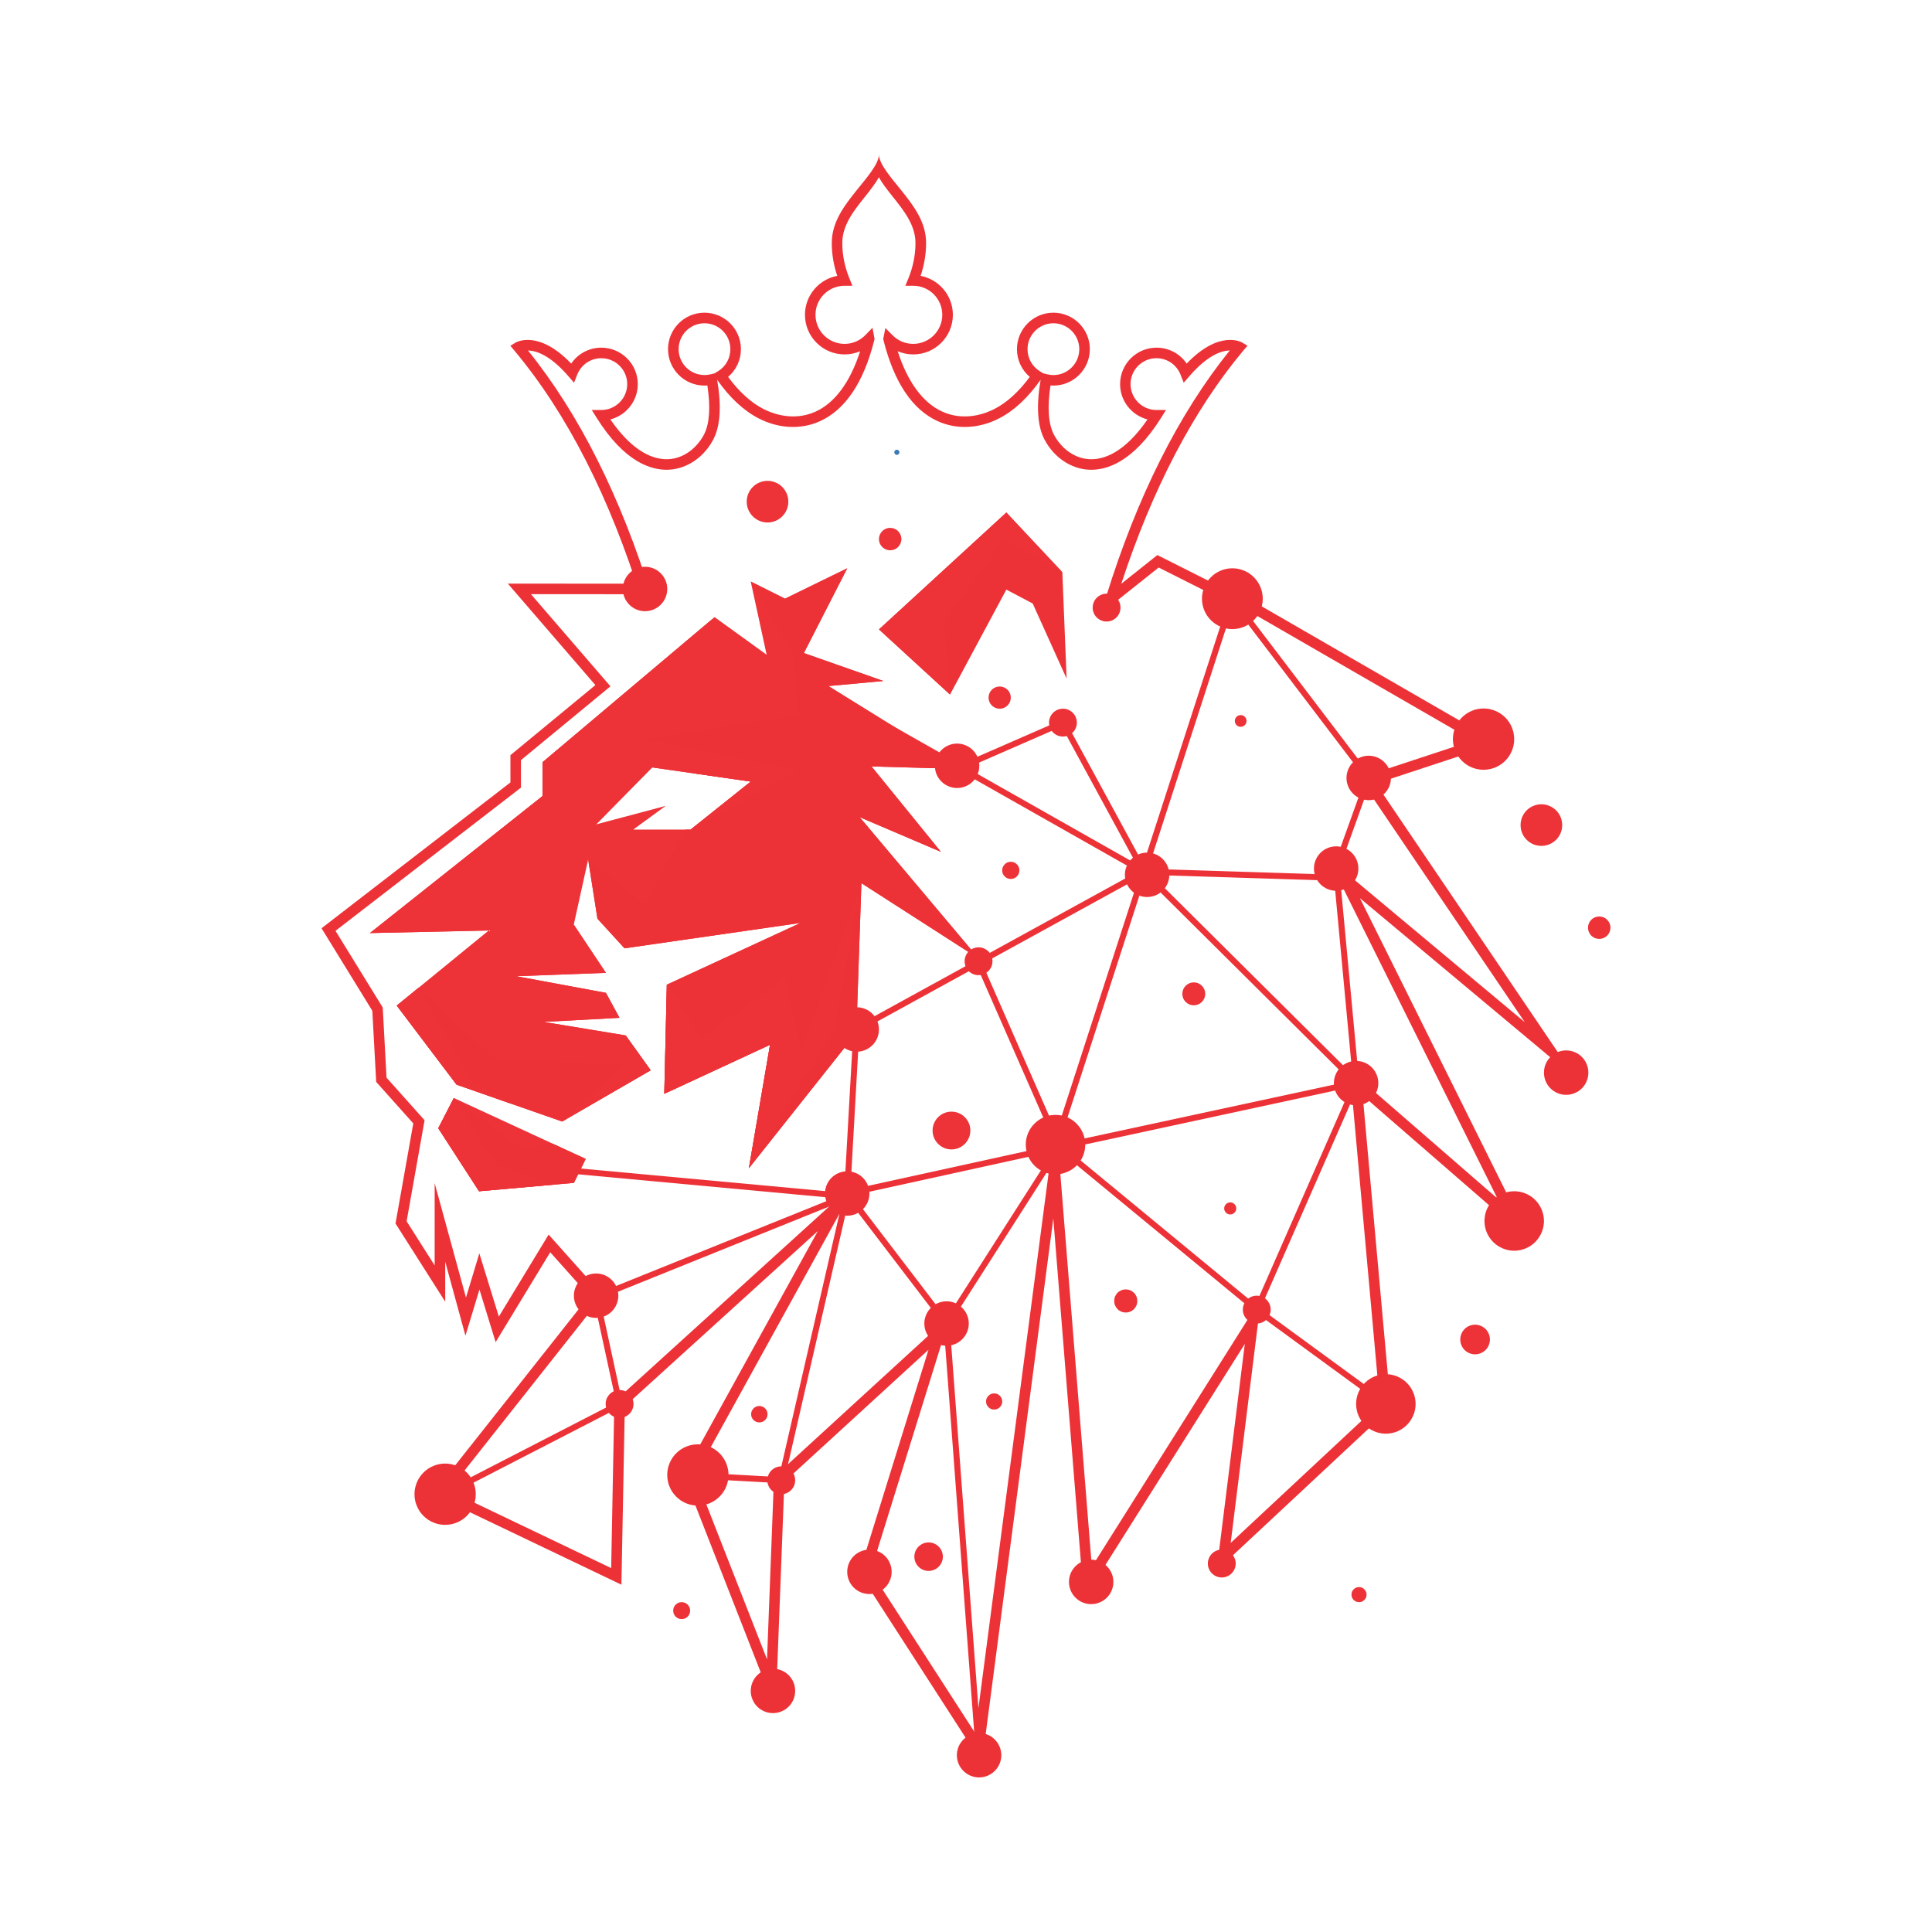 <?xml version="1.0" encoding="utf-8"?>
<svg xmlns="http://www.w3.org/2000/svg" viewBox="0 0 500 500" xmlns:bx="https://boxy-svg.com" width="500px" height="500px"><defs><g/><bx:export><bx:file format="svg"/></bx:export></defs><path fill="#ed3237" d="M 254.115 456.251 L 222.371 407.061 L 240.292 349.322 L 203.001 383.487 L 200.729 442.644 L 176.876 381.689 L 211.657 318.595 L 161.704 363.956 L 160.822 410.116 L 111.885 386.712 L 152.482 335.375 L 142.4 324.087 L 128.269 347.346 L 124.082 333.73 L 120.458 345.674 L 115.22 326.53 L 115.22 336.875 L 102.358 316.643 L 106.959 290.74 L 97.36 280 L 96.355 261.584 L 83.214 240.229 L 132.098 202.491 L 132.098 195.434 L 154.083 177.299 L 131.425 151.036 L 167.196 151.062 L 167.196 153.787 L 137.402 153.768 L 157.983 177.621 L 134.823 196.72 L 134.823 203.839 L 86.827 240.895 L 99.051 260.74 L 100.032 278.896 L 109.881 289.914 L 105.234 316.068 L 112.489 327.484 L 112.489 306.191 L 120.594 335.806 L 124.055 324.366 L 129.096 340.731 L 141.985 319.511 L 156.05 335.267 L 116.144 385.725 L 158.172 405.821 L 158.991 362.723 L 159.43 362.33 L 221.985 305.526 L 179.887 381.887 L 198.508 429.448 L 200.314 382.246 L 245.911 340.48 L 225.354 406.647 L 252.371 448.513 L 273.252 289.339 L 282.571 405.461 L 326.37 335.985 L 318.505 399.296 L 357.117 363.264 L 349.332 276.981 L 387.547 310.182 L 343.697 221.993 L 394.604 264.534 L 351.813 201.332 L 381.219 191.643 L 320.445 156.564 L 321.812 154.2 L 387.871 192.326 L 356.108 202.797 L 407.762 279.094 L 351.949 232.446 L 396.086 321.218 L 352.658 283.498 L 359.956 364.352 L 314.866 406.432 L 322.155 347.804 L 280.505 413.864 L 272.596 315.35 L 254.115 456.251 Z M 254.115 456.251" fill-opacity="1" fill-rule="nonzero" style=""/><path d="M 222.488 211.487 L 243.511 220.465 L 225.552 198.357 L 248.985 199.013 L 214.391 177.55 L 228.618 176.238 L 208.037 169.011 L 219.262 147.073 L 203.156 154.937 L 194.293 150.505 L 194.321 150.659 L 198.41 169.45 L 184.928 159.709 L 140.396 197.259 L 140.396 206.013 L 95.724 241.479 L 126.482 240.804 L 108.373 255.599 L 102.682 260.245 L 118.158 280.702 L 132.108 285.582 L 145.473 290.246 L 168.39 276.99 L 161.921 267.967 L 140.699 264.469 L 160.33 263.409 L 156.815 256.948 L 133.608 252.643 L 156.815 251.771 L 148.492 239.286 L 152.213 222.435 L 154.621 237.759 L 161.623 245.425 L 207.164 238.856 L 172.571 254.835 L 171.915 283.074 L 199.281 270.385 L 193.808 302.344 L 221.598 267.336 L 221.616 267.32 L 221.616 267.292 L 222.93 228.564 L 253.253 248.05 L 222.488 211.487 Z M 178.737 214.688 L 163.88 214.688 L 172.274 208.566 L 154.272 213.349 L 168.776 198.607 L 179.698 200.172 L 194.293 202.275 L 178.737 214.688 Z M 178.737 214.688" fill-opacity="1" fill-rule="nonzero" style="fill: rgb(237, 50, 56);"/><path d="M 151.585 299.928 L 148.52 306.129 L 123.974 308.294 L 113.422 291.99 L 117.44 284.171 C 117.449 284.162 117.449 284.162 117.449 284.162 L 146.714 297.68 L 151.585 299.928 Z M 151.585 299.928" fill-opacity="1" fill-rule="nonzero" style="fill: rgb(237, 50, 56);"/><path fill="#ed3237" d="M 276.039 175.617 L 267.266 156.195 L 260.443 152.59 L 245.865 179.752 L 227.477 162.891 L 260.443 132.637 L 274.932 148.087 L 276.039 175.617 Z M 276.039 175.617" fill-opacity="1" fill-rule="nonzero" style=""/><path fill="#ed3237" d="M 302.622 226.397 C 302.622 227.163 302.479 227.899 302.183 228.601 C 301.895 229.309 301.472 229.931 300.933 230.47 C 300.396 231.008 299.774 231.422 299.072 231.709 C 298.373 232.007 297.634 232.148 296.87 232.148 C 296.106 232.148 295.379 232.007 294.668 231.709 C 293.969 231.422 293.348 231.008 292.809 230.47 C 292.268 229.931 291.857 229.309 291.559 228.601 C 291.272 227.899 291.118 227.163 291.118 226.397 C 291.118 225.633 291.272 224.906 291.559 224.204 C 291.857 223.495 292.268 222.874 292.809 222.335 C 293.348 221.795 293.969 221.383 294.668 221.087 C 295.379 220.799 296.106 220.653 296.87 220.653 C 297.634 220.653 298.373 220.799 299.072 221.087 C 299.774 221.383 300.396 221.795 300.933 222.335 C 301.472 222.874 301.895 223.495 302.183 224.204 C 302.479 224.906 302.622 225.633 302.622 226.397 Z M 302.622 226.397" fill-opacity="1" fill-rule="nonzero" style=""/><path fill="#ed3237" d="M 253.442 198.186 C 253.442 198.949 253.299 199.686 253.002 200.388 C 252.715 201.087 252.3 201.709 251.762 202.247 C 251.221 202.788 250.603 203.209 249.892 203.496 C 249.191 203.793 248.453 203.938 247.69 203.938 C 246.925 203.938 246.199 203.793 245.497 203.496 C 244.788 203.209 244.166 202.788 243.629 202.247 C 243.088 201.709 242.675 201.087 242.379 200.388 C 242.091 199.686 241.947 198.949 241.947 198.186 C 241.947 197.422 242.091 196.692 242.379 195.984 C 242.675 195.282 243.088 194.664 243.629 194.122 C 244.166 193.585 244.788 193.17 245.497 192.874 C 246.199 192.586 246.925 192.433 247.69 192.433 C 248.453 192.433 249.191 192.586 249.892 192.874 C 250.603 193.17 251.221 193.585 251.762 194.122 C 252.3 194.664 252.715 195.282 253.002 195.984 C 253.299 196.692 253.442 197.422 253.442 198.186 Z M 253.442 198.186" fill-opacity="1" fill-rule="nonzero" style=""/><path fill="#ed3237" d="M 172.688 152.429 C 172.688 153.193 172.534 153.92 172.247 154.631 C 171.949 155.333 171.538 155.951 170.997 156.492 C 170.458 157.03 169.837 157.445 169.138 157.741 C 168.427 158.029 167.7 158.181 166.936 158.181 C 166.172 158.181 165.433 158.029 164.734 157.741 C 164.032 157.445 163.41 157.03 162.873 156.492 C 162.334 155.951 161.911 155.333 161.623 154.631 C 161.327 153.92 161.184 153.193 161.184 152.429 C 161.184 151.665 161.327 150.929 161.623 150.227 C 161.911 149.525 162.334 148.906 162.873 148.366 C 163.41 147.827 164.032 147.403 164.734 147.116 C 165.433 146.822 166.172 146.677 166.936 146.677 C 167.7 146.677 168.427 146.822 169.138 147.116 C 169.837 147.403 170.458 147.827 170.997 148.366 C 171.538 148.906 171.949 149.525 172.247 150.227 C 172.534 150.929 172.688 151.665 172.688 152.429 Z M 172.688 152.429" fill-opacity="1" fill-rule="nonzero" style=""/><path fill="#ed3237" d="M 227.467 266.43 C 227.467 267.194 227.324 267.921 227.036 268.632 C 226.74 269.334 226.325 269.952 225.788 270.493 C 225.247 271.032 224.628 271.445 223.917 271.743 C 223.218 272.03 222.479 272.182 221.724 272.182 C 220.96 272.182 220.224 272.03 219.522 271.743 C 218.814 271.445 218.192 271.032 217.654 270.493 C 217.113 269.952 216.701 269.334 216.404 268.632 C 216.116 267.921 215.972 267.194 215.972 266.43 C 215.972 265.666 216.116 264.929 216.404 264.228 C 216.701 263.526 217.113 262.897 217.654 262.357 C 218.192 261.828 218.814 261.405 219.522 261.117 C 220.224 260.821 220.96 260.678 221.724 260.678 C 222.479 260.678 223.218 260.821 223.917 261.117 C 224.628 261.405 225.247 261.828 225.788 262.357 C 226.325 262.897 226.74 263.526 227.036 264.228 C 227.324 264.929 227.467 265.666 227.467 266.43 Z M 227.467 266.43" fill-opacity="1" fill-rule="nonzero" style=""/><path fill="#ed3237" d="M 359.973 201.332 C 359.973 202.095 359.832 202.823 359.534 203.534 C 359.247 204.235 358.823 204.854 358.284 205.395 C 357.744 205.933 357.125 206.347 356.423 206.644 C 355.715 206.932 354.986 207.084 354.221 207.084 C 353.458 207.084 352.73 206.932 352.019 206.644 C 351.318 206.347 350.699 205.933 350.158 205.395 C 349.62 204.854 349.199 204.235 348.912 203.534 C 348.624 202.823 348.469 202.095 348.469 201.332 C 348.469 200.567 348.624 199.831 348.912 199.13 C 349.199 198.428 349.62 197.809 350.158 197.269 C 350.699 196.73 351.318 196.306 352.019 196.019 C 352.73 195.721 353.458 195.58 354.221 195.58 C 354.986 195.58 355.715 195.721 356.423 196.019 C 357.125 196.306 357.744 196.73 358.284 197.269 C 358.823 197.809 359.247 198.428 359.534 199.13 C 359.832 199.831 359.973 200.567 359.973 201.332 Z M 359.973 201.332" fill-opacity="1" fill-rule="nonzero" style=""/><path fill="#ed3237" d="M 391.87 191.283 C 391.87 192.335 391.673 193.349 391.27 194.32 C 390.865 195.291 390.299 196.155 389.553 196.89 C 388.806 197.636 387.952 198.211 386.972 198.617 C 386.003 199.013 384.996 199.219 383.944 199.219 C 382.892 199.219 381.878 199.013 380.907 198.617 C 379.936 198.211 379.074 197.636 378.337 196.89 C 377.59 196.155 377.015 195.291 376.612 194.32 C 376.216 193.349 376.008 192.335 376.008 191.283 C 376.008 190.231 376.216 189.224 376.612 188.253 C 377.015 187.275 377.59 186.419 378.337 185.674 C 379.074 184.937 379.936 184.362 380.907 183.958 C 381.878 183.553 382.892 183.355 383.944 183.355 C 384.996 183.355 386.003 183.553 386.972 183.958 C 387.952 184.362 388.806 184.937 389.553 185.674 C 390.299 186.419 390.865 187.275 391.27 188.253 C 391.673 189.224 391.87 190.231 391.87 191.283 Z M 391.87 191.283" fill-opacity="1" fill-rule="nonzero" style=""/><path fill="#ed3237" d="M 188.541 381.714 C 188.541 382.766 188.334 383.783 187.932 384.754 C 187.536 385.725 186.961 386.588 186.214 387.324 C 185.467 388.07 184.613 388.645 183.642 389.049 C 182.674 389.445 181.657 389.652 180.605 389.652 C 179.554 389.652 178.548 389.445 177.568 389.049 C 176.597 388.645 175.743 388.07 174.998 387.324 C 174.251 386.588 173.684 385.725 173.28 384.754 C 172.877 383.783 172.679 382.766 172.679 381.714 C 172.679 380.663 172.877 379.658 173.28 378.687 C 173.684 377.706 174.251 376.852 174.998 376.107 C 175.743 375.361 176.597 374.796 177.568 374.39 C 178.548 373.986 179.554 373.788 180.605 373.788 C 181.657 373.788 182.674 373.986 183.642 374.39 C 184.613 374.796 185.467 375.361 186.214 376.107 C 186.961 376.852 187.536 377.706 187.932 378.687 C 188.334 379.658 188.541 380.663 188.541 381.714 Z M 188.541 381.714" fill-opacity="1" fill-rule="nonzero" style=""/><path fill="#ed3237" d="M 123.13 386.703 C 123.13 387.754 122.932 388.771 122.526 389.742 C 122.122 390.713 121.555 391.566 120.811 392.312 C 120.064 393.057 119.209 393.632 118.241 394.028 C 117.26 394.434 116.253 394.631 115.201 394.631 C 114.149 394.631 113.135 394.434 112.164 394.028 C 111.193 393.632 110.339 393.057 109.594 392.312 C 108.848 391.566 108.273 390.713 107.877 389.742 C 107.472 388.771 107.266 387.754 107.266 386.703 C 107.266 385.651 107.472 384.637 107.877 383.666 C 108.273 382.695 108.848 381.841 109.594 381.096 C 110.339 380.35 111.193 379.775 112.164 379.379 C 113.135 378.974 114.149 378.767 115.201 378.767 C 116.253 378.767 117.26 378.974 118.241 379.379 C 119.209 379.775 120.064 380.35 120.811 381.096 C 121.555 381.841 122.122 382.695 122.526 383.666 C 122.932 384.637 123.13 385.651 123.13 386.703 Z M 123.13 386.703" fill-opacity="1" fill-rule="nonzero" style=""/><path fill="#ed3237" d="M 351.544 224.78 C 351.544 225.544 351.401 226.272 351.113 226.982 C 350.816 227.684 350.402 228.304 349.864 228.843 C 349.323 229.381 348.704 229.805 348.003 230.092 C 347.292 230.389 346.564 230.532 345.801 230.532 C 345.037 230.532 344.3 230.389 343.599 230.092 C 342.897 229.805 342.268 229.381 341.728 228.843 C 341.189 228.304 340.776 227.684 340.488 226.982 C 340.191 226.272 340.049 225.544 340.049 224.78 C 340.049 224.015 340.191 223.289 340.488 222.578 C 340.776 221.879 341.189 221.257 341.728 220.718 C 342.268 220.178 342.897 219.756 343.599 219.469 C 344.3 219.181 345.037 219.028 345.801 219.028 C 346.564 219.028 347.292 219.181 348.003 219.469 C 348.704 219.756 349.323 220.178 349.864 220.718 C 350.402 221.257 350.816 221.879 351.113 222.578 C 351.401 223.289 351.544 224.015 351.544 224.78 Z M 351.544 224.78" fill-opacity="1" fill-rule="nonzero" style=""/><path fill="#ed3237" d="M 230.758 406.792 C 230.758 407.555 230.612 408.283 230.318 408.984 C 230.03 409.695 229.615 410.314 229.076 410.853 C 228.537 411.394 227.909 411.807 227.207 412.102 C 226.506 412.389 225.769 412.535 225.005 412.535 C 224.242 412.535 223.514 412.389 222.803 412.102 C 222.102 411.807 221.482 411.394 220.942 410.853 C 220.403 410.314 219.989 409.695 219.692 408.984 C 219.405 408.283 219.262 407.555 219.262 406.792 C 219.262 406.028 219.405 405.289 219.692 404.59 C 219.989 403.879 220.403 403.259 220.942 402.719 C 221.482 402.18 222.102 401.767 222.803 401.479 C 223.514 401.182 224.242 401.04 225.005 401.04 C 225.769 401.04 226.506 401.182 227.207 401.479 C 227.909 401.767 228.537 402.18 229.076 402.719 C 229.615 403.259 230.03 403.879 230.318 404.59 C 230.612 405.289 230.758 406.028 230.758 406.792 Z M 230.758 406.792" fill-opacity="1" fill-rule="nonzero" style=""/><path fill="#ed3237" d="M 160.024 335.32 C 160.024 336.083 159.87 336.822 159.583 337.522 C 159.285 338.233 158.874 338.852 158.333 339.392 C 157.794 339.931 157.173 340.344 156.474 340.632 C 155.763 340.929 155.036 341.072 154.272 341.072 C 153.508 341.072 152.769 340.929 152.07 340.632 C 151.368 340.344 150.741 339.931 150.199 339.392 C 149.67 338.852 149.247 338.233 148.959 337.522 C 148.663 336.822 148.52 336.083 148.52 335.32 C 148.52 334.565 148.663 333.828 148.959 333.127 C 149.247 332.418 149.67 331.797 150.199 331.259 C 150.741 330.717 151.368 330.306 152.07 330.009 C 152.769 329.722 153.508 329.577 154.272 329.577 C 155.036 329.577 155.763 329.722 156.474 330.009 C 157.173 330.306 157.794 330.717 158.333 331.259 C 158.874 331.797 159.285 332.418 159.583 333.127 C 159.87 333.828 160.024 334.565 160.024 335.32 Z M 160.024 335.32" fill-opacity="1" fill-rule="nonzero" style=""/><path fill="#ed3237" d="M 225.005 308.879 C 225.005 309.642 224.86 310.371 224.573 311.081 C 224.278 311.782 223.864 312.401 223.323 312.942 C 222.785 313.48 222.166 313.894 221.455 314.191 C 220.753 314.479 220.017 314.631 219.262 314.631 C 218.499 314.631 217.762 314.479 217.06 314.191 C 216.349 313.894 215.73 313.48 215.19 312.942 C 214.651 312.401 214.238 311.782 213.94 311.081 C 213.653 310.371 213.51 309.642 213.51 308.879 C 213.51 308.114 213.653 307.378 213.94 306.677 C 214.238 305.975 214.651 305.346 215.19 304.808 C 215.73 304.267 216.349 303.855 217.06 303.568 C 217.762 303.271 218.499 303.127 219.262 303.127 C 220.017 303.127 220.753 303.271 221.455 303.568 C 222.166 303.855 222.785 304.267 223.323 304.808 C 223.864 305.346 224.278 305.975 224.573 306.677 C 224.86 307.378 225.005 308.114 225.005 308.879 Z M 225.005 308.879" fill-opacity="1" fill-rule="nonzero" style=""/><path fill="#ed3237" d="M 411.069 277.591 C 411.069 278.357 410.926 279.094 410.629 279.796 C 410.343 280.504 409.928 281.125 409.389 281.664 C 408.849 282.203 408.23 282.616 407.519 282.904 C 406.817 283.2 406.081 283.343 405.317 283.343 C 404.562 283.343 403.825 283.2 403.124 282.904 C 402.413 282.616 401.794 282.203 401.256 281.664 C 400.716 281.125 400.301 280.504 400.007 279.796 C 399.719 279.094 399.574 278.357 399.574 277.591 C 399.574 276.837 399.719 276.1 400.007 275.398 C 400.301 274.69 400.716 274.069 401.256 273.53 C 401.794 272.989 402.413 272.578 403.124 272.28 C 403.825 271.994 404.562 271.848 405.317 271.848 C 406.081 271.848 406.817 271.994 407.519 272.28 C 408.23 272.578 408.849 272.989 409.389 273.53 C 409.928 274.069 410.343 274.69 410.629 275.398 C 410.926 276.1 411.069 276.837 411.069 277.591 Z M 411.069 277.591" fill-opacity="1" fill-rule="nonzero" style=""/><path fill="#ed3237" d="M 356.711 280.316 C 356.711 281.07 356.559 281.809 356.272 282.508 C 355.975 283.219 355.561 283.838 355.022 284.379 C 354.481 284.918 353.863 285.331 353.161 285.629 C 352.453 285.916 351.723 286.058 350.959 286.058 C 350.195 286.058 349.459 285.916 348.757 285.629 C 348.055 285.331 347.428 284.918 346.898 284.379 C 346.357 283.838 345.937 283.219 345.648 282.508 C 345.352 281.809 345.207 281.07 345.207 280.316 C 345.207 279.552 345.352 278.815 345.648 278.114 C 345.937 277.403 346.357 276.783 346.898 276.245 C 347.428 275.704 348.055 275.291 348.757 275.003 C 349.459 274.709 350.195 274.563 350.959 274.563 C 351.723 274.563 352.453 274.709 353.161 275.003 C 353.863 275.291 354.481 275.704 355.022 276.245 C 355.561 276.783 355.975 277.403 356.272 278.114 C 356.559 278.815 356.711 279.552 356.711 280.316 Z M 356.711 280.316" fill-opacity="1" fill-rule="nonzero" style=""/><path fill="#ed3237" d="M 366.357 363.344 C 366.357 364.359 366.159 365.34 365.763 366.283 C 365.377 367.228 364.819 368.063 364.099 368.781 C 363.382 369.501 362.544 370.058 361.6 370.454 C 360.657 370.84 359.677 371.038 358.653 371.038 C 357.637 371.038 356.649 370.84 355.715 370.454 C 354.769 370.058 353.934 369.501 353.216 368.781 C 352.487 368.063 351.94 367.228 351.544 366.283 C 351.157 365.34 350.959 364.359 350.959 363.344 C 350.959 362.32 351.157 361.34 351.544 360.397 C 351.94 359.454 352.487 358.617 353.216 357.899 C 353.934 357.178 354.769 356.621 355.715 356.226 C 356.649 355.839 357.637 355.641 358.653 355.641 C 359.677 355.641 360.657 355.839 361.6 356.226 C 362.544 356.621 363.382 357.178 364.099 357.899 C 364.819 358.617 365.377 359.454 365.763 360.397 C 366.159 361.34 366.357 362.32 366.357 363.344 Z M 366.357 363.344" fill-opacity="1" fill-rule="nonzero" style=""/><path fill="#ed3237" d="M 280.863 296.224 C 280.863 297.248 280.665 298.227 280.279 299.171 C 279.885 300.116 279.326 300.951 278.608 301.669 C 277.888 302.39 277.053 302.946 276.11 303.333 C 275.166 303.729 274.186 303.926 273.162 303.926 C 272.145 303.926 271.158 303.729 270.222 303.333 C 269.278 302.946 268.443 302.39 267.724 301.669 C 266.996 300.951 266.448 300.116 266.052 299.171 C 265.666 298.227 265.468 297.248 265.468 296.224 C 265.468 295.209 265.666 294.22 266.052 293.285 C 266.448 292.342 266.996 291.505 267.724 290.787 C 268.443 290.057 269.278 289.509 270.222 289.114 C 271.158 288.728 272.145 288.53 273.162 288.53 C 274.186 288.53 275.166 288.728 276.11 289.114 C 277.053 289.509 277.888 290.057 278.608 290.787 C 279.326 291.505 279.885 292.342 280.279 293.285 C 280.665 294.22 280.863 295.209 280.863 296.224 Z M 280.863 296.224" fill-opacity="1" fill-rule="nonzero" style=""/><path fill="#ed3237" d="M 399.574 315.988 C 399.574 317.012 399.376 317.993 398.98 318.935 C 398.593 319.878 398.037 320.706 397.319 321.434 C 396.599 322.154 395.763 322.711 394.821 323.097 C 393.874 323.493 392.897 323.691 391.87 323.691 C 390.856 323.691 389.867 323.493 388.932 323.097 C 387.99 322.711 387.154 322.154 386.434 321.434 C 385.707 320.706 385.156 319.878 384.764 318.935 C 384.377 317.993 384.179 317.012 384.179 315.988 C 384.179 314.973 384.377 313.984 384.764 313.04 C 385.156 312.104 385.707 311.269 386.434 310.551 C 387.154 309.822 387.99 309.265 388.932 308.879 C 389.867 308.483 390.856 308.294 391.87 308.294 C 392.897 308.294 393.874 308.483 394.821 308.879 C 395.763 309.265 396.599 309.822 397.319 310.551 C 398.037 311.269 398.593 312.104 398.98 313.04 C 399.376 313.984 399.574 314.973 399.574 315.988 Z M 399.574 315.988" fill-opacity="1" fill-rule="nonzero" style=""/><path fill="#ed3237" d="M 288.143 409.398 C 288.143 410.163 288.001 410.898 287.703 411.6 C 287.416 412.299 287.002 412.921 286.463 413.46 C 285.925 414 285.294 414.422 284.592 414.709 C 283.893 415.006 283.155 415.15 282.39 415.15 C 281.627 415.15 280.901 415.006 280.19 414.709 C 279.489 414.422 278.868 414 278.33 413.46 C 277.79 412.921 277.377 412.299 277.081 411.6 C 276.793 410.898 276.648 410.163 276.648 409.398 C 276.648 408.634 276.793 407.906 277.081 407.196 C 277.377 406.494 277.79 405.874 278.33 405.335 C 278.868 404.797 279.489 404.382 280.19 404.086 C 280.901 403.798 281.627 403.646 282.39 403.646 C 283.155 403.646 283.893 403.798 284.592 404.086 C 285.294 404.382 285.925 404.797 286.463 405.335 C 287.002 405.874 287.416 406.494 287.703 407.196 C 288.001 407.906 288.143 408.634 288.143 409.398 Z M 288.143 409.398" fill-opacity="1" fill-rule="nonzero" style=""/><path fill="#ed3237" d="M 259.14 454.247 C 259.14 455.01 258.987 455.738 258.699 456.449 C 258.405 457.15 257.99 457.77 257.452 458.308 C 256.911 458.849 256.292 459.262 255.59 459.557 C 254.879 459.844 254.153 459.999 253.388 459.999 C 252.624 459.999 251.889 459.844 251.187 459.557 C 250.484 459.262 249.866 458.849 249.325 458.308 C 248.787 457.77 248.363 457.15 248.076 456.449 C 247.779 455.738 247.636 455.01 247.636 454.247 C 247.636 453.483 247.779 452.744 248.076 452.045 C 248.363 451.343 248.787 450.725 249.325 450.184 C 249.866 449.645 250.484 449.222 251.187 448.934 C 251.889 448.637 252.624 448.495 253.388 448.495 C 254.153 448.495 254.879 448.637 255.59 448.934 C 256.292 449.222 256.911 449.645 257.452 450.184 C 257.99 450.725 258.405 451.343 258.699 452.045 C 258.987 452.744 259.14 453.483 259.14 454.247 Z M 259.14 454.247" fill-opacity="1" fill-rule="nonzero" style=""/><path fill="#ed3237" d="M 205.788 437.6 C 205.788 438.364 205.646 439.103 205.358 439.802 C 205.062 440.504 204.647 441.134 204.108 441.673 C 203.571 442.211 202.949 442.625 202.238 442.913 C 201.538 443.21 200.801 443.353 200.045 443.353 C 199.281 443.353 198.545 443.21 197.843 442.913 C 197.134 442.625 196.514 442.211 195.975 441.673 C 195.435 441.134 195.023 440.504 194.734 439.802 C 194.438 439.103 194.293 438.364 194.293 437.6 C 194.293 436.837 194.438 436.109 194.734 435.398 C 195.023 434.699 195.435 434.077 195.975 433.539 C 196.514 432.998 197.134 432.586 197.843 432.29 C 198.545 432.002 199.281 431.857 200.045 431.857 C 200.801 431.857 201.538 432.002 202.238 432.29 C 202.949 432.586 203.571 432.998 204.108 433.539 C 204.647 434.077 205.062 434.699 205.358 435.398 C 205.646 436.109 205.788 436.837 205.788 437.6 Z M 205.788 437.6" fill-opacity="1" fill-rule="nonzero" style=""/><path fill="#ed3237" d="M 250.72 342.529 C 250.72 343.292 250.575 344.022 250.278 344.731 C 249.99 345.432 249.57 346.051 249.029 346.592 C 248.49 347.13 247.869 347.554 247.17 347.841 C 246.468 348.129 245.731 348.281 244.968 348.281 C 244.204 348.281 243.474 348.129 242.766 347.841 C 242.064 347.554 241.442 347.13 240.904 346.592 C 240.366 346.051 239.951 345.432 239.655 344.731 C 239.367 344.022 239.215 343.292 239.215 342.529 C 239.215 341.764 239.367 341.038 239.655 340.327 C 239.951 339.625 240.366 339.006 240.904 338.468 C 241.442 337.927 242.064 337.505 242.766 337.218 C 243.474 336.921 244.204 336.777 244.968 336.777 C 245.731 336.777 246.468 336.921 247.17 337.218 C 247.869 337.505 248.49 337.927 249.029 338.468 C 249.57 339.006 249.99 339.625 250.278 340.327 C 250.575 341.038 250.72 341.764 250.72 342.529 Z M 250.72 342.529" fill-opacity="1" fill-rule="nonzero" style=""/><path fill="#ed3237" d="M 256.849 248.768 C 256.849 249.245 256.759 249.703 256.58 250.154 C 256.391 250.593 256.129 250.979 255.797 251.323 C 255.454 251.654 255.068 251.914 254.628 252.103 C 254.18 252.282 253.72 252.373 253.244 252.373 C 252.767 252.373 252.309 252.282 251.87 252.103 C 251.419 251.914 251.033 251.654 250.692 251.323 C 250.358 250.979 250.098 250.593 249.919 250.154 C 249.73 249.703 249.64 249.245 249.64 248.768 C 249.64 248.292 249.73 247.834 249.919 247.393 C 250.098 246.943 250.358 246.557 250.692 246.217 C 251.033 245.883 251.419 245.623 251.87 245.444 C 252.309 245.255 252.767 245.165 253.244 245.165 C 253.72 245.165 254.18 245.255 254.628 245.444 C 255.068 245.623 255.454 245.883 255.797 246.217 C 256.129 246.557 256.391 246.943 256.58 247.393 C 256.759 247.834 256.849 248.292 256.849 248.768 Z M 256.849 248.768" fill-opacity="1" fill-rule="nonzero" style=""/><path fill="#ed3237" d="M 278.689 187.013 C 278.689 187.489 278.599 187.95 278.42 188.389 C 278.241 188.838 277.978 189.224 277.637 189.567 C 277.297 189.899 276.91 190.159 276.468 190.35 C 276.029 190.529 275.571 190.618 275.086 190.618 C 274.61 190.618 274.149 190.529 273.71 190.35 C 273.271 190.159 272.875 189.899 272.541 189.567 C 272.2 189.224 271.938 188.838 271.759 188.389 C 271.579 187.95 271.48 187.489 271.48 187.013 C 271.48 186.537 271.579 186.079 271.759 185.64 C 271.938 185.189 272.2 184.802 272.541 184.462 C 272.875 184.128 273.271 183.868 273.71 183.679 C 274.149 183.5 274.61 183.41 275.086 183.41 C 275.571 183.41 276.029 183.5 276.468 183.679 C 276.91 183.868 277.297 184.128 277.637 184.462 C 277.978 184.802 278.241 185.189 278.42 185.64 C 278.599 186.079 278.689 186.537 278.689 187.013 Z M 278.689 187.013" fill-opacity="1" fill-rule="nonzero" style=""/><path fill="#ed3237" d="M 289.986 157.247 C 289.986 157.723 289.896 158.181 289.717 158.63 C 289.528 159.071 289.278 159.458 288.934 159.799 C 288.594 160.132 288.207 160.392 287.766 160.58 C 287.326 160.76 286.859 160.85 286.383 160.85 C 285.907 160.85 285.446 160.76 285.007 160.58 C 284.568 160.392 284.172 160.132 283.838 159.799 C 283.497 159.458 283.237 159.071 283.056 158.63 C 282.867 158.181 282.777 157.723 282.777 157.247 C 282.777 156.77 282.867 156.313 283.056 155.87 C 283.237 155.431 283.497 155.035 283.838 154.703 C 284.172 154.362 284.568 154.102 285.007 153.92 C 285.446 153.732 285.907 153.641 286.383 153.641 C 286.859 153.641 287.326 153.732 287.766 153.92 C 288.207 154.102 288.594 154.362 288.934 154.703 C 289.278 155.035 289.528 155.431 289.717 155.87 C 289.896 156.313 289.986 156.77 289.986 157.247 Z M 289.986 157.247" fill-opacity="1" fill-rule="nonzero" style=""/><path fill="#ed3237" d="M 328.85 338.925 C 328.85 339.401 328.761 339.859 328.58 340.299 C 328.392 340.75 328.129 341.136 327.798 341.468 C 327.456 341.811 327.069 342.071 326.63 342.25 C 326.19 342.439 325.721 342.529 325.245 342.529 C 324.768 342.529 324.31 342.439 323.871 342.25 C 323.429 342.071 323.033 341.811 322.702 341.468 C 322.36 341.136 322.1 340.75 321.919 340.299 C 321.731 339.859 321.642 339.401 321.642 338.925 C 321.642 338.449 321.731 337.989 321.919 337.54 C 322.1 337.101 322.36 336.715 322.702 336.371 C 323.033 336.04 323.429 335.78 323.871 335.591 C 324.31 335.41 324.768 335.32 325.245 335.32 C 325.721 335.32 326.19 335.41 326.63 335.591 C 327.069 335.78 327.456 336.04 327.798 336.371 C 328.129 336.715 328.392 337.101 328.58 337.54 C 328.761 337.989 328.85 338.449 328.85 338.925 Z M 328.85 338.925" fill-opacity="1" fill-rule="nonzero" style=""/><path fill="#ed3237" d="M 319.798 404.633 C 319.798 405.119 319.709 405.577 319.52 406.019 C 319.34 406.458 319.08 406.845 318.738 407.188 C 318.407 407.527 318.011 407.787 317.569 407.97 C 317.13 408.149 316.672 408.248 316.195 408.248 C 315.718 408.248 315.252 408.149 314.811 407.97 C 314.37 407.787 313.984 407.527 313.642 407.188 C 313.31 406.845 313.05 406.458 312.862 406.019 C 312.68 405.577 312.59 405.119 312.59 404.633 C 312.59 404.158 312.68 403.7 312.862 403.259 C 313.05 402.818 313.31 402.422 313.642 402.091 C 313.984 401.748 314.37 401.488 314.811 401.309 C 315.252 401.129 315.718 401.03 316.195 401.03 C 316.672 401.03 317.13 401.129 317.569 401.309 C 318.011 401.488 318.407 401.748 318.738 402.091 C 319.08 402.422 319.34 402.818 319.52 403.259 C 319.709 403.7 319.798 404.158 319.798 404.633 Z M 319.798 404.633" fill-opacity="1" fill-rule="nonzero" style=""/><path fill="#ed3237" d="M 163.952 363.344 C 163.952 363.821 163.861 364.279 163.673 364.72 C 163.494 365.159 163.231 365.555 162.9 365.887 C 162.558 366.23 162.171 366.49 161.723 366.669 C 161.282 366.848 160.822 366.948 160.346 366.948 C 159.87 366.948 159.412 366.848 158.963 366.669 C 158.522 366.49 158.135 366.23 157.794 365.887 C 157.461 365.555 157.201 365.159 157.012 364.72 C 156.833 364.279 156.743 363.821 156.743 363.344 C 156.743 362.859 156.833 362.401 157.012 361.959 C 157.201 361.52 157.461 361.134 157.794 360.793 C 158.135 360.45 158.522 360.19 158.963 360.01 C 159.412 359.831 159.87 359.741 160.346 359.741 C 160.822 359.741 161.282 359.831 161.723 360.01 C 162.171 360.19 162.558 360.45 162.9 360.793 C 163.231 361.134 163.494 361.52 163.673 361.959 C 163.861 362.401 163.952 362.859 163.952 363.344 Z M 163.952 363.344" fill-opacity="1" fill-rule="nonzero" style=""/><path fill="#ed3237" d="M 326.8 154.946 C 326.8 155.989 326.602 156.987 326.206 157.955 C 325.803 158.917 325.235 159.764 324.5 160.5 C 323.763 161.245 322.909 161.811 321.947 162.207 C 320.986 162.612 319.978 162.81 318.936 162.81 C 317.894 162.81 316.887 162.612 315.926 162.207 C 314.964 161.811 314.11 161.245 313.372 160.5 C 312.636 159.764 312.07 158.917 311.665 157.955 C 311.269 156.987 311.071 155.989 311.071 154.946 C 311.071 153.894 311.269 152.895 311.665 151.934 C 312.07 150.963 312.636 150.118 313.372 149.383 C 314.11 148.636 314.964 148.071 315.926 147.675 C 316.887 147.271 317.894 147.073 318.936 147.073 C 319.978 147.073 320.986 147.271 321.947 147.675 C 322.909 148.071 323.763 148.636 324.5 149.383 C 325.235 150.118 325.803 150.963 326.206 151.934 C 326.602 152.895 326.8 153.894 326.8 154.946 Z M 326.8 154.946" fill-opacity="1" fill-rule="nonzero" style=""/><path fill="#ed3237" d="M 205.788 383.1 C 205.788 383.576 205.699 384.034 205.52 384.475 C 205.33 384.924 205.07 385.31 204.737 385.642 C 204.396 385.985 204.01 386.245 203.571 386.424 C 203.129 386.613 202.662 386.703 202.185 386.703 C 201.709 386.703 201.251 386.613 200.809 386.424 C 200.369 386.245 199.974 385.985 199.642 385.642 C 199.3 385.31 199.04 384.924 198.861 384.475 C 198.672 384.034 198.582 383.576 198.582 383.1 C 198.582 382.623 198.672 382.165 198.861 381.714 C 199.04 381.275 199.3 380.889 199.642 380.548 C 199.974 380.214 200.369 379.954 200.809 379.765 C 201.251 379.586 201.709 379.496 202.185 379.496 C 202.662 379.496 203.129 379.586 203.571 379.765 C 204.01 379.954 204.396 380.214 204.737 380.548 C 205.07 380.889 205.33 381.275 205.52 381.714 C 205.699 382.165 205.788 382.623 205.788 383.1 Z M 205.788 383.1" fill-opacity="1" fill-rule="nonzero" style=""/><path fill="#ed3237" d="M 153.499 335.493 L 155.026 335.159 L 161.103 363.183 L 159.583 363.506 L 153.499 335.493 Z M 153.499 335.493" fill-opacity="1" fill-rule="nonzero" style=""/><path fill="#ed3237" d="M 114.662 386.012 L 159.979 362.661 L 160.698 364.047 L 115.373 387.405 L 114.662 386.012 Z M 114.662 386.012" fill-opacity="1" fill-rule="nonzero" style=""/><path fill="#ed3237" d="M 218.632 309.345 L 219.872 308.402 L 245.577 342.052 L 244.337 342.995 L 218.632 309.345 Z M 218.632 309.345" fill-opacity="1" fill-rule="nonzero" style=""/><path fill="#ed3237" d="M 178.332 382.552 L 178.422 380.987 L 202.222 382.299 L 202.139 383.854 L 178.332 382.552 Z M 178.332 382.552" fill-opacity="1" fill-rule="nonzero" style=""/><path fill="#ed3237" d="M 219.091 308.114 L 274.016 296.062 L 274.357 297.582 L 219.423 309.642 L 219.091 308.114 Z M 219.091 308.114" fill-opacity="1" fill-rule="nonzero" style=""/><path fill="#ed3237" d="M 244.312 342.107 L 273.531 296.403 L 274.841 297.248 L 245.624 342.942 L 244.312 342.107 Z M 244.312 342.107" fill-opacity="1" fill-rule="nonzero" style=""/><path fill="#ed3237" d="M 244.195 342.608 L 245.757 342.494 L 253.991 452.35 L 252.436 452.466 L 244.195 342.608 Z M 244.195 342.608" fill-opacity="1" fill-rule="nonzero" style=""/><path fill="#ed3237" d="M 201.431 382.902 L 218.499 308.681 L 220.017 309.032 L 202.949 383.251 L 201.431 382.902 Z M 201.431 382.902" fill-opacity="1" fill-rule="nonzero" style=""/><path fill="#ed3237" d="M 273.682 297.42 L 274.681 296.215 L 325.739 338.313 L 324.753 339.519 L 273.682 297.42 Z M 273.682 297.42" fill-opacity="1" fill-rule="nonzero" style=""/><path fill="#ed3237" d="M 324.777 339.535 L 325.705 338.276 L 359.111 362.689 L 358.195 363.947 L 324.777 339.535 Z M 324.777 339.535" fill-opacity="1" fill-rule="nonzero" style=""/><path fill="#ed3237" d="M 324.527 338.6 L 350.284 279.91 L 351.713 280.54 L 325.956 339.222 L 324.527 338.6 Z M 324.527 338.6" fill-opacity="1" fill-rule="nonzero" style=""/><path fill="#ed3237" d="M 345.064 224.492 L 353.226 201.78 L 354.689 202.311 L 346.536 225.024 L 345.064 224.492 Z M 345.064 224.492" fill-opacity="1" fill-rule="nonzero" style=""/><path fill="#ed3237" d="M 318.307 155.404 L 319.547 154.46 L 354.834 200.846 L 353.593 201.798 L 318.307 155.404 Z M 318.307 155.404" fill-opacity="1" fill-rule="nonzero" style=""/><path fill="#ed3237" d="M 274.016 296.062 L 350.826 279.49 L 351.148 281.017 L 274.338 297.59 L 274.016 296.062 Z M 274.016 296.062" fill-opacity="1" fill-rule="nonzero" style=""/><path fill="#ed3237" d="M 345.018 224.869 L 346.574 224.726 L 351.759 280.18 L 350.205 280.325 L 345.018 224.869 Z M 345.018 224.869" fill-opacity="1" fill-rule="nonzero" style=""/><path fill="#ed3237" d="M 272.424 296.007 L 318.199 154.72 L 319.681 155.206 L 273.908 296.492 L 272.424 296.007 Z M 272.424 296.007" fill-opacity="1" fill-rule="nonzero" style=""/><path fill="#ed3237" d="M 296.035 226.372 L 296.088 224.816 L 347.858 226.452 L 347.805 228.008 L 296.035 226.372 Z M 296.035 226.372" fill-opacity="1" fill-rule="nonzero" style=""/><path fill="#ed3237" d="M 295.497 226.146 L 296.601 225.042 L 352.1 280.18 L 351.005 281.287 L 295.497 226.146 Z M 295.497 226.146" fill-opacity="1" fill-rule="nonzero" style=""/><path fill="#ed3237" d="M 211.917 178.827 L 212.69 177.469 L 296.431 224.924 L 295.658 226.281 L 211.917 178.827 Z M 211.917 178.827" fill-opacity="1" fill-rule="nonzero" style=""/><path fill="#ed3237" d="M 210.347 271.758 L 295.686 224.888 L 296.431 226.255 L 211.101 273.125 L 210.347 271.758 Z M 210.347 271.758" fill-opacity="1" fill-rule="nonzero" style=""/><path fill="#ed3237" d="M 252.535 249.415 L 253.964 248.787 L 274.904 296.52 L 273.475 297.148 L 252.535 249.415 Z M 252.535 249.415" fill-opacity="1" fill-rule="nonzero" style=""/><path fill="#ed3237" d="M 132.098 302.291 L 132.244 300.745 L 222.281 309.067 L 222.138 310.623 L 132.098 302.291 Z M 132.098 302.291" fill-opacity="1" fill-rule="nonzero" style=""/><path fill="#ed3237" d="M 153.382 335.248 L 218.814 308.86 L 219.396 310.307 L 153.966 336.705 L 153.382 335.248 Z M 153.382 335.248" fill-opacity="1" fill-rule="nonzero" style=""/><path fill="#ed3237" d="M 218.471 308.834 L 220.852 266.421 L 222.407 266.511 L 220.026 308.924 L 218.471 308.834 Z M 218.471 308.834" fill-opacity="1" fill-rule="nonzero" style=""/><path fill="#ed3237" d="M 274.402 187.39 L 275.767 186.645 L 296.736 225.212 L 295.361 225.957 L 274.402 187.39 Z M 274.402 187.39" fill-opacity="1" fill-rule="nonzero" style=""/><path fill="#ed3237" d="M 322.854 89.479 L 321.471 88.651 C 321.227 88.508 315.53 85.308 307.109 94.098 C 305.383 91.545 302.498 89.975 299.316 89.975 C 294.112 89.975 289.879 94.205 289.879 99.41 C 289.879 103.804 292.899 107.499 296.97 108.551 C 290.976 117.26 285.582 118.985 282.041 118.841 C 277.547 118.661 274.285 115.417 272.739 112.452 C 271.31 109.727 271.014 105.359 271.866 99.76 C 272.119 99.778 272.371 99.788 272.622 99.788 C 277.826 99.788 282.051 95.563 282.051 90.359 C 282.051 85.156 277.826 80.923 272.622 80.923 C 267.419 80.923 263.186 85.156 263.186 90.359 C 263.186 93.163 264.408 95.761 266.501 97.541 C 263.671 101.379 260.607 104.164 257.369 105.836 C 255.266 106.924 249.739 109.179 243.889 106.538 C 238.863 104.271 234.91 98.906 232.322 90.899 C 233.58 91.438 234.945 91.724 236.357 91.724 C 242.011 91.724 246.603 87.124 246.603 81.47 C 246.603 76.464 242.998 72.294 238.254 71.394 C 239.197 68.6 239.673 65.751 239.673 62.884 C 239.673 57.311 236.25 53.025 233.229 49.23 C 230.965 46.391 227.467 42.492 227.467 40.001 C 227.467 42.492 223.963 46.391 221.706 49.23 C 218.687 53.025 215.264 57.311 215.264 62.884 C 215.264 65.751 215.739 68.6 216.674 71.394 C 211.927 72.285 208.324 76.464 208.324 81.47 C 208.324 87.124 212.926 91.724 218.578 91.724 C 219.989 91.724 221.356 91.438 222.605 90.899 C 220.026 98.906 216.061 104.271 211.048 106.538 C 205.188 109.17 199.659 106.924 197.556 105.836 C 194.33 104.164 191.265 101.379 188.433 97.541 C 190.529 95.761 191.751 93.163 191.751 90.359 C 191.751 85.156 187.517 80.923 182.313 80.923 C 177.11 80.923 172.886 85.156 172.886 90.359 C 172.886 95.563 177.11 99.788 182.313 99.788 C 182.566 99.788 182.816 99.778 183.067 99.76 C 183.921 105.351 183.626 109.727 182.196 112.452 C 180.652 115.417 177.389 118.653 172.896 118.841 C 169.345 118.977 163.961 117.25 157.965 108.551 C 162.038 107.499 165.056 103.804 165.056 99.41 C 165.056 94.205 160.822 89.975 155.62 89.975 C 152.438 89.975 149.553 91.545 147.828 94.098 C 139.406 85.308 133.706 88.508 133.465 88.651 L 132.08 89.479 L 133.107 90.71 C 146.766 107.039 157.848 128.783 166.063 155.342 L 168.678 154.532 C 160.643 128.566 149.877 107.104 136.648 90.71 C 138.676 90.745 142.31 91.815 147.081 97.344 L 148.563 99.051 L 149.391 96.948 C 150.407 94.377 152.852 92.705 155.62 92.705 C 159.313 92.705 162.325 95.717 162.325 99.401 C 162.325 103.095 159.313 106.106 155.62 106.106 L 153.146 106.106 L 154.461 108.199 C 161.623 119.579 168.489 121.745 172.992 121.566 C 177.739 121.376 182.189 118.364 184.613 113.71 C 186.429 110.24 186.753 105.044 185.594 98.278 C 188.838 102.907 192.443 106.259 196.297 108.255 C 201.493 110.951 207.272 111.23 212.162 109.028 C 218.767 106.053 223.514 98.986 226.263 88.033 L 226.335 87.717 L 225.797 84.822 L 223.953 86.718 C 222.524 88.184 220.611 88.994 218.569 88.994 C 214.417 88.994 211.048 85.614 211.048 81.47 C 211.048 77.326 214.417 73.958 218.569 73.958 L 220.601 73.958 L 219.838 72.069 C 218.607 69.068 217.986 65.976 217.986 62.893 C 217.986 58.272 220.96 54.543 223.836 50.94 C 225.194 49.23 226.514 47.569 227.458 45.878 C 228.394 47.569 229.715 49.23 231.073 50.94 C 233.948 54.543 236.923 58.272 236.923 62.893 C 236.923 65.985 236.302 69.075 235.081 72.069 L 234.308 73.958 L 236.348 73.958 C 240.49 73.958 243.861 77.326 243.861 81.47 C 243.861 85.614 240.49 88.994 236.339 88.994 C 234.298 88.994 232.384 88.184 230.955 86.718 L 229.131 84.886 L 228.574 87.744 L 228.644 88.033 C 231.395 98.986 236.141 106.053 242.747 109.028 C 247.636 111.23 253.416 110.951 258.61 108.255 C 262.466 106.268 266.061 102.907 269.315 98.278 C 268.156 105.044 268.478 110.24 270.296 113.71 C 272.72 118.364 277.17 121.376 281.906 121.566 C 286.417 121.754 293.286 119.57 300.448 108.199 L 301.76 106.106 L 299.279 106.106 C 295.596 106.106 292.584 103.095 292.584 99.401 C 292.584 95.717 295.596 92.705 299.279 92.705 C 302.056 92.705 304.502 94.377 305.516 96.948 L 306.346 99.051 L 307.827 97.344 C 312.609 91.805 316.238 90.738 318.261 90.701 C 305.032 107.104 294.266 128.557 286.229 154.532 L 284.926 158.766 L 299.864 146.875 L 318.299 156.158 L 319.529 153.715 L 299.523 143.649 L 290.194 151.072 C 298.256 126.445 308.878 106.151 321.793 90.701 L 322.854 89.479 Z M 185.828 96.076 L 184.928 96.624 L 183.886 96.877 C 183.373 97.001 182.853 97.056 182.322 97.056 C 178.629 97.056 175.626 94.053 175.626 90.359 C 175.626 86.666 178.629 83.662 182.322 83.662 C 186.016 83.662 189.017 86.666 189.017 90.359 C 189.017 92.705 187.832 94.845 185.828 96.076 Z M 270.015 96.633 L 269.117 96.076 C 267.113 94.845 265.926 92.705 265.926 90.359 C 265.926 86.675 268.929 83.662 272.622 83.662 C 276.316 83.662 279.317 86.675 279.317 90.359 C 279.317 94.053 276.316 97.066 272.622 97.066 C 272.092 97.066 271.57 97.001 271.059 96.877 L 270.015 96.633 Z M 270.015 96.633" fill-opacity="1" fill-rule="nonzero" style=""/><path fill="#ed3237" d="M 247.385 198.276 L 274.779 186.313 L 275.399 187.742 L 248.005 199.705 L 247.385 198.276 Z M 247.385 198.276" fill-opacity="1" fill-rule="nonzero" style=""/><path fill="#ed3237" d="M 161.921 267.967 L 168.39 276.99 L 145.473 290.246 L 132.108 285.582 L 118.158 280.702 L 102.682 260.245 L 108.373 255.599 L 128.684 274.554 L 161.487 275.157 L 161.921 267.967 Z M 161.921 267.967" fill-opacity="1" fill-rule="nonzero" style=""/><path fill="#ed3237" d="M 151.585 299.928 L 148.52 306.129 L 123.974 308.294 L 113.422 291.99 L 117.44 284.171 C 117.449 284.162 117.449 284.162 117.449 284.162 L 134.813 297.141 L 143.126 296.017 L 151.585 299.928 Z M 151.585 299.928" fill-opacity="1" fill-rule="nonzero" style=""/><path d="M 145.473 290.246 L 161.487 275.157 L 159.96 272.182 L 132.504 263.544 L 149.319 260.678 L 149.319 258.421 L 122.481 252.373 L 148.492 247.358 L 148.492 239.286 L 156.815 251.771 L 133.608 252.643 L 156.815 256.948 L 160.33 263.409 L 140.699 264.469 L 161.921 267.967 L 168.39 276.99 L 145.473 290.246 Z M 145.473 290.246" fill-opacity="1" fill-rule="nonzero" style="fill: rgb(237, 50, 56);"/><path d="M 143.126 306.605 L 123.974 308.294 L 113.422 291.99 L 117.449 284.162 L 128.684 301.626 L 143.126 306.605 Z M 143.126 306.605" fill-opacity="1" fill-rule="nonzero" style="fill: rgb(237, 50, 56);"/><path d="M 143.126 199.686 L 144.349 210.959 L 126.482 240.814 L 95.724 241.479 L 140.396 206.013 L 140.396 197.259 L 184.928 159.709 L 143.126 199.686 Z M 143.126 199.686" fill-opacity="1" fill-rule="nonzero" style="fill: rgb(237, 50, 56);"/><path d="M 259.815 139.756 L 244.257 160.85 L 245.865 179.752 L 227.477 162.891 L 260.443 132.637 L 274.932 148.087 L 259.815 139.756 Z M 259.815 139.756" fill-opacity="1" fill-rule="nonzero" style="fill: rgb(237, 50, 56);"/><path fill="#ed3237" d="M 253.253 248.05 L 222.93 228.564 L 221.616 267.292 L 221.598 267.336 L 193.808 302.344 L 199.281 270.385 L 171.915 283.074 L 172.571 254.835 L 207.164 238.856 L 161.623 245.425 L 154.621 237.759 L 152.213 222.435 L 166.936 234.209 L 177.441 214.688 L 178.737 214.688 L 194.293 202.275 L 179.698 200.172 L 166.936 191.283 L 206.598 185.064 L 205.198 169.299 L 194.321 150.659 L 194.419 150.568 L 203.156 154.937 L 219.262 147.073 L 208.037 169.011 L 228.618 176.238 L 214.391 177.55 L 248.985 199.013 L 225.552 198.357 L 243.511 220.465 L 222.488 211.487 L 253.253 248.05 Z M 253.253 248.05" fill-opacity="1" fill-rule="nonzero" style=""/><path d="M 222.93 228.564 L 215.972 266.421 L 193.808 302.344 L 199.281 270.385 L 171.915 283.074 L 172.571 254.835 L 181.351 268.74 L 203.147 253.153 L 207.343 271.839 L 222.93 228.564 Z M 222.93 228.564" fill-opacity="1" fill-rule="nonzero" style="fill: rgb(237, 50, 56);"/><path d="M 178.737 214.688 L 194.293 202.275 L 168.776 198.607 L 154.272 213.349 L 166.936 191.283 L 206.598 199.219 L 178.737 214.688 Z M 178.737 214.688" fill-opacity="1" fill-rule="nonzero" style="fill: rgb(237, 50, 56);"/><path d="M 322.603 186.583 C 322.603 186.995 322.451 187.356 322.155 187.652 C 321.857 187.95 321.506 188.093 321.084 188.093 C 320.671 188.093 320.311 187.95 320.015 187.652 C 319.718 187.356 319.576 186.995 319.576 186.583 C 319.576 186.159 319.718 185.81 320.015 185.513 C 320.311 185.216 320.671 185.064 321.084 185.064 C 321.506 185.064 321.857 185.216 322.155 185.513 C 322.451 185.81 322.603 186.159 322.603 186.583 Z M 322.603 186.583" fill-opacity="1" fill-rule="nonzero" style="fill: rgb(237, 50, 56);"/><path d="M 404.293 213.528 C 404.293 214.246 404.157 214.929 403.888 215.595 C 403.61 216.251 403.223 216.835 402.72 217.339 C 402.208 217.842 401.633 218.229 400.969 218.508 C 400.31 218.777 399.621 218.912 398.91 218.919 C 398.189 218.912 397.508 218.777 396.849 218.508 C 396.185 218.229 395.601 217.842 395.099 217.339 C 394.594 216.835 394.208 216.251 393.93 215.595 C 393.661 214.929 393.525 214.246 393.525 213.528 C 393.525 212.817 393.661 212.125 393.93 211.469 C 394.208 210.804 394.594 210.229 395.099 209.716 C 395.601 209.215 396.185 208.828 396.849 208.559 C 397.508 208.278 398.189 208.144 398.91 208.144 C 399.621 208.144 400.31 208.278 400.969 208.559 C 401.633 208.828 402.208 209.215 402.72 209.716 C 403.223 210.229 403.61 210.804 403.888 211.469 C 404.157 212.125 404.293 212.817 404.293 213.528 Z M 404.293 213.528" fill-opacity="1" fill-rule="nonzero" style="fill: rgb(237, 50, 56);"/><path d="M 204.019 129.834 C 204.019 130.543 203.883 131.226 203.614 131.892 C 203.335 132.546 202.949 133.131 202.445 133.636 C 201.934 134.139 201.359 134.535 200.694 134.805 C 200.036 135.082 199.346 135.218 198.635 135.218 C 197.917 135.218 197.234 135.082 196.576 134.805 C 195.91 134.535 195.328 134.139 194.825 133.636 C 194.321 133.131 193.934 132.546 193.656 131.892 C 193.386 131.226 193.25 130.543 193.25 129.834 C 193.25 129.114 193.386 128.43 193.656 127.766 C 193.934 127.11 194.321 126.526 194.825 126.022 C 195.328 125.52 195.91 125.124 196.576 124.856 C 197.234 124.577 197.917 124.441 198.635 124.441 C 199.346 124.441 200.036 124.577 200.694 124.856 C 201.359 125.124 201.934 125.52 202.445 126.022 C 202.949 126.526 203.335 127.11 203.614 127.766 C 203.883 128.43 204.019 129.114 204.019 129.834 Z M 204.019 129.834" fill-opacity="1" fill-rule="nonzero" style="fill: rgb(237, 50, 56);"/><path d="M 416.787 240.088 C 416.787 240.474 416.713 240.842 416.561 241.2 C 416.416 241.55 416.203 241.866 415.931 242.144 C 415.661 242.414 415.349 242.62 414.988 242.774 C 414.638 242.917 414.261 242.989 413.883 242.989 C 413.497 242.989 413.12 242.917 412.767 242.774 C 412.409 242.62 412.092 242.414 411.824 242.144 C 411.555 241.866 411.338 241.55 411.195 241.2 C 411.051 240.842 410.97 240.474 410.97 240.088 C 410.97 239.701 411.051 239.332 411.195 238.971 C 411.338 238.621 411.555 238.306 411.824 238.037 C 412.092 237.759 412.409 237.552 412.767 237.399 C 413.12 237.254 413.497 237.184 413.883 237.184 C 414.261 237.184 414.638 237.254 414.988 237.399 C 415.349 237.552 415.661 237.759 415.931 238.037 C 416.203 238.306 416.416 238.621 416.561 238.971 C 416.713 239.332 416.787 239.701 416.787 240.088 Z M 416.787 240.088" fill-opacity="1" fill-rule="nonzero" style="fill: rgb(237, 50, 56);"/><path d="M 233.284 139.514 C 233.284 139.901 233.201 140.269 233.058 140.627 C 232.913 140.977 232.7 141.292 232.43 141.571 C 232.158 141.841 231.846 142.047 231.485 142.201 C 231.135 142.344 230.758 142.416 230.371 142.416 C 229.994 142.416 229.615 142.344 229.266 142.201 C 228.905 142.047 228.592 141.841 228.321 141.571 C 228.052 141.292 227.835 140.977 227.692 140.627 C 227.541 140.269 227.467 139.901 227.467 139.514 C 227.467 139.128 227.541 138.759 227.692 138.398 C 227.835 138.048 228.052 137.733 228.321 137.463 C 228.592 137.186 228.905 136.979 229.266 136.836 C 229.615 136.681 229.994 136.611 230.371 136.611 C 230.758 136.611 231.135 136.681 231.485 136.836 C 231.846 136.979 232.158 137.186 232.43 137.463 C 232.7 137.733 232.913 138.048 233.058 138.398 C 233.201 138.759 233.284 139.128 233.284 139.514 Z M 233.284 139.514" fill-opacity="1" fill-rule="nonzero" style="fill: rgb(237, 50, 56);"/><path d="M 294.336 336.686 C 294.336 337.082 294.266 337.469 294.112 337.837 C 293.959 338.196 293.744 338.521 293.465 338.808 C 293.177 339.086 292.852 339.303 292.494 339.454 C 292.126 339.609 291.74 339.68 291.344 339.68 C 290.948 339.68 290.561 339.609 290.194 339.454 C 289.834 339.303 289.5 339.086 289.223 338.808 C 288.944 338.521 288.727 338.196 288.576 337.837 C 288.421 337.469 288.35 337.082 288.35 336.686 C 288.35 336.291 288.421 335.904 288.576 335.536 C 288.727 335.177 288.944 334.844 289.223 334.565 C 289.5 334.286 289.834 334.071 290.194 333.919 C 290.561 333.766 290.948 333.693 291.344 333.693 C 291.74 333.693 292.126 333.766 292.494 333.919 C 292.852 334.071 293.177 334.286 293.465 334.565 C 293.744 334.844 293.959 335.177 294.112 335.536 C 294.266 335.904 294.336 336.291 294.336 336.686 Z M 294.336 336.686" fill-opacity="1" fill-rule="nonzero" style="fill: rgb(237, 50, 56);"/><path d="M 319.943 312.744 C 319.943 313.164 319.789 313.536 319.483 313.839 C 319.18 314.145 318.809 314.299 318.388 314.299 C 317.956 314.299 317.588 314.145 317.281 313.839 C 316.978 313.536 316.823 313.164 316.823 312.744 C 316.823 312.311 316.978 311.943 317.281 311.637 C 317.588 311.334 317.956 311.179 318.388 311.179 C 318.809 311.179 319.18 311.334 319.483 311.637 C 319.789 311.943 319.943 312.311 319.943 312.744 Z M 319.943 312.744" fill-opacity="1" fill-rule="nonzero" style="fill: rgb(237, 50, 56);"/><path d="M 385.59 346.663 C 385.59 347.167 385.49 347.661 385.292 348.129 C 385.094 348.596 384.826 349.017 384.466 349.379 C 384.106 349.737 383.684 350.006 383.217 350.204 C 382.75 350.402 382.264 350.501 381.751 350.501 C 381.238 350.501 380.753 350.402 380.286 350.204 C 379.809 350.006 379.398 349.737 379.036 349.379 C 378.678 349.017 378.399 348.596 378.21 348.129 C 378.012 347.661 377.914 347.167 377.914 346.663 C 377.914 346.15 378.012 345.664 378.21 345.197 C 378.399 344.721 378.678 344.309 379.036 343.948 C 379.398 343.589 379.809 343.311 380.286 343.121 C 380.753 342.925 381.238 342.825 381.751 342.825 C 382.264 342.825 382.75 342.925 383.217 343.121 C 383.684 343.311 384.106 343.589 384.466 343.948 C 384.826 344.309 385.094 344.721 385.292 345.197 C 385.49 345.664 385.59 346.15 385.59 346.663 Z M 385.59 346.663" fill-opacity="1" fill-rule="nonzero" style="fill: rgb(237, 50, 56);"/><path d="M 353.665 412.686 C 353.665 413.227 353.476 413.685 353.09 414.071 C 352.713 414.449 352.255 414.637 351.713 414.637 C 351.176 414.637 350.718 414.449 350.331 414.071 C 349.953 413.685 349.764 413.227 349.764 412.686 C 349.764 412.148 349.953 411.69 350.331 411.313 C 350.718 410.926 351.176 410.738 351.713 410.738 C 352.255 410.738 352.713 410.926 353.09 411.313 C 353.476 411.69 353.665 412.148 353.665 412.686 Z M 353.665 412.686" fill-opacity="1" fill-rule="nonzero" style="fill: rgb(237, 50, 56);"/><path d="M 311.915 257.208 C 311.915 257.603 311.844 257.981 311.693 258.34 C 311.538 258.708 311.324 259.023 311.044 259.301 C 310.765 259.58 310.452 259.796 310.085 259.95 C 309.723 260.093 309.345 260.174 308.95 260.174 C 308.554 260.174 308.176 260.093 307.818 259.95 C 307.449 259.796 307.134 259.58 306.856 259.301 C 306.578 259.023 306.361 258.708 306.21 258.34 C 306.065 257.981 305.984 257.603 305.984 257.208 C 305.984 256.812 306.065 256.435 306.21 256.076 C 306.361 255.708 306.578 255.393 306.856 255.114 C 307.134 254.835 307.449 254.62 307.818 254.467 C 308.176 254.313 308.554 254.241 308.95 254.241 C 309.345 254.241 309.723 254.313 310.085 254.467 C 310.452 254.62 310.765 254.835 311.044 255.114 C 311.324 255.393 311.538 255.708 311.693 256.076 C 311.844 256.435 311.915 256.812 311.915 257.208 Z M 311.915 257.208" fill-opacity="1" fill-rule="nonzero" style="fill: rgb(237, 50, 56);"/><path d="M 263.814 225.246 C 263.814 225.868 263.597 226.39 263.167 226.82 C 262.726 227.259 262.206 227.476 261.593 227.476 C 260.975 227.476 260.452 227.259 260.022 226.82 C 259.581 226.39 259.366 225.868 259.366 225.246 C 259.366 224.637 259.581 224.115 260.022 223.675 C 260.452 223.242 260.975 223.029 261.593 223.029 C 262.206 223.029 262.726 223.242 263.167 223.675 C 263.597 224.115 263.814 224.637 263.814 225.246 Z M 263.814 225.246" fill-opacity="1" fill-rule="nonzero" style="fill: rgb(237, 50, 56);"/><path d="M 261.593 180.542 C 261.593 180.921 261.523 181.289 261.37 181.638 C 261.225 182 261.018 182.303 260.748 182.575 C 260.48 182.844 260.165 183.051 259.815 183.202 C 259.465 183.348 259.095 183.419 258.717 183.419 C 258.331 183.419 257.963 183.348 257.613 183.202 C 257.26 183.051 256.948 182.844 256.678 182.575 C 256.408 182.303 256.203 182 256.057 181.638 C 255.915 181.289 255.833 180.921 255.833 180.542 C 255.833 180.156 255.915 179.798 256.057 179.437 C 256.203 179.087 256.408 178.781 256.678 178.502 C 256.948 178.233 257.26 178.025 257.613 177.884 C 257.963 177.738 258.331 177.667 258.717 177.667 C 259.095 177.667 259.465 177.738 259.815 177.884 C 260.165 178.025 260.48 178.233 260.748 178.502 C 261.018 178.781 261.225 179.087 261.37 179.437 C 261.523 179.798 261.593 180.156 261.593 180.542 Z M 261.593 180.542" fill-opacity="1" fill-rule="nonzero" style="fill: rgb(237, 50, 56);"/><path fill="#3a7ab4" d="M 232.771 117.053 C 232.771 117.241 232.709 117.393 232.582 117.52 C 232.447 117.656 232.294 117.718 232.115 117.718 C 231.926 117.718 231.772 117.656 231.638 117.52 C 231.512 117.393 231.45 117.241 231.45 117.053 C 231.45 116.873 231.512 116.713 231.638 116.586 C 231.772 116.46 231.926 116.388 232.115 116.388 C 232.294 116.388 232.447 116.46 232.582 116.586 C 232.709 116.713 232.771 116.873 232.771 117.053 Z M 232.771 117.053" fill-opacity="1" fill-rule="nonzero" style=""/><path d="M 178.601 416.83 C 178.601 417.442 178.394 417.953 177.964 418.385 C 177.532 418.807 177.019 419.022 176.418 419.022 C 175.806 419.022 175.292 418.807 174.862 418.385 C 174.439 417.953 174.225 417.442 174.225 416.83 C 174.225 416.228 174.439 415.708 174.862 415.284 C 175.292 414.854 175.806 414.637 176.418 414.637 C 177.019 414.637 177.532 414.854 177.964 415.284 C 178.394 415.708 178.601 416.228 178.601 416.83 Z M 178.601 416.83" fill-opacity="1" fill-rule="nonzero" style="fill: rgb(237, 50, 56);"/><path d="M 244.015 402.864 C 244.015 403.359 243.916 403.826 243.727 404.275 C 243.548 404.733 243.276 405.129 242.926 405.471 C 242.586 405.821 242.191 406.081 241.73 406.269 C 241.282 406.458 240.814 406.556 240.32 406.556 C 239.834 406.556 239.367 406.458 238.91 406.269 C 238.461 406.081 238.065 405.821 237.713 405.471 C 237.372 405.129 237.104 404.733 236.914 404.275 C 236.725 403.826 236.636 403.359 236.636 402.864 C 236.636 402.378 236.725 401.911 236.914 401.453 C 237.104 401.002 237.372 400.607 237.713 400.257 C 238.065 399.916 238.461 399.645 238.91 399.456 C 239.367 399.267 239.834 399.178 240.32 399.178 C 240.814 399.178 241.282 399.267 241.73 399.456 C 242.191 399.645 242.586 399.916 242.926 400.257 C 243.276 400.607 243.548 401.002 243.727 401.453 C 243.916 401.911 244.015 402.378 244.015 402.864 Z M 244.015 402.864" fill-opacity="1" fill-rule="nonzero" style="fill: rgb(237, 50, 56);"/><path d="M 259.373 362.707 C 259.373 363.282 259.168 363.777 258.763 364.179 C 258.35 364.594 257.854 364.792 257.279 364.792 C 256.704 364.792 256.21 364.594 255.807 364.179 C 255.392 363.777 255.194 363.282 255.194 362.707 C 255.194 362.132 255.392 361.637 255.807 361.223 C 256.21 360.817 256.704 360.614 257.279 360.614 C 257.854 360.614 258.35 360.817 258.763 361.223 C 259.168 361.637 259.373 362.132 259.373 362.707 Z M 259.373 362.707" fill-opacity="1" fill-rule="nonzero" style="fill: rgb(237, 50, 56);"/><path d="M 198.635 365.995 C 198.635 366.579 198.427 367.084 198.014 367.497 C 197.602 367.91 197.098 368.117 196.514 368.117 C 195.929 368.117 195.425 367.91 195.013 367.497 C 194.6 367.084 194.392 366.579 194.392 365.995 C 194.392 365.41 194.6 364.909 195.013 364.495 C 195.425 364.081 195.929 363.873 196.514 363.873 C 197.098 363.873 197.602 364.081 198.014 364.495 C 198.427 364.909 198.635 365.41 198.635 365.995 Z M 198.635 365.995" fill-opacity="1" fill-rule="nonzero" style="fill: rgb(237, 50, 56);"/><path d="M 251.124 292.584 C 251.124 293.23 251.007 293.851 250.754 294.454 C 250.503 295.046 250.154 295.578 249.694 296.034 C 249.236 296.492 248.706 296.854 248.113 297.096 C 247.509 297.346 246.891 297.473 246.235 297.473 C 245.586 297.473 244.968 297.346 244.364 297.096 C 243.771 296.854 243.242 296.492 242.784 296.034 C 242.324 295.578 241.974 295.046 241.723 294.454 C 241.47 293.851 241.353 293.23 241.353 292.584 C 241.353 291.937 241.47 291.307 241.723 290.706 C 241.974 290.112 242.324 289.58 242.784 289.123 C 243.242 288.666 243.771 288.316 244.364 288.063 C 244.968 287.812 245.586 287.695 246.235 287.695 C 246.891 287.695 247.509 287.812 248.113 288.063 C 248.706 288.316 249.236 288.666 249.694 289.123 C 250.154 289.58 250.503 290.112 250.754 290.706 C 251.007 291.307 251.124 291.937 251.124 292.584 Z M 251.124 292.584" fill-opacity="1" fill-rule="nonzero" style="fill: rgb(237, 50, 56);"/><path d="M 132.108 285.582 L 118.158 280.702 L 102.682 260.245 L 108.373 255.599 L 121.772 279.165 L 132.108 285.582 Z M 132.108 285.582" fill-opacity="1" fill-rule="nonzero" style="fill: rgb(237, 50, 56);"/><g fill="#011a4d" fill-opacity="1" transform="matrix(1, 0, 0, 1, 64.778, 38.66)"><g transform="translate(126.945, 285.095)"><g/></g></g><g fill="#ed3237" fill-opacity="1" transform="matrix(1, 0, 0, 1, 64.778, 38.66)"><g transform="translate(185.137, 302.095)"><g/></g></g></svg>